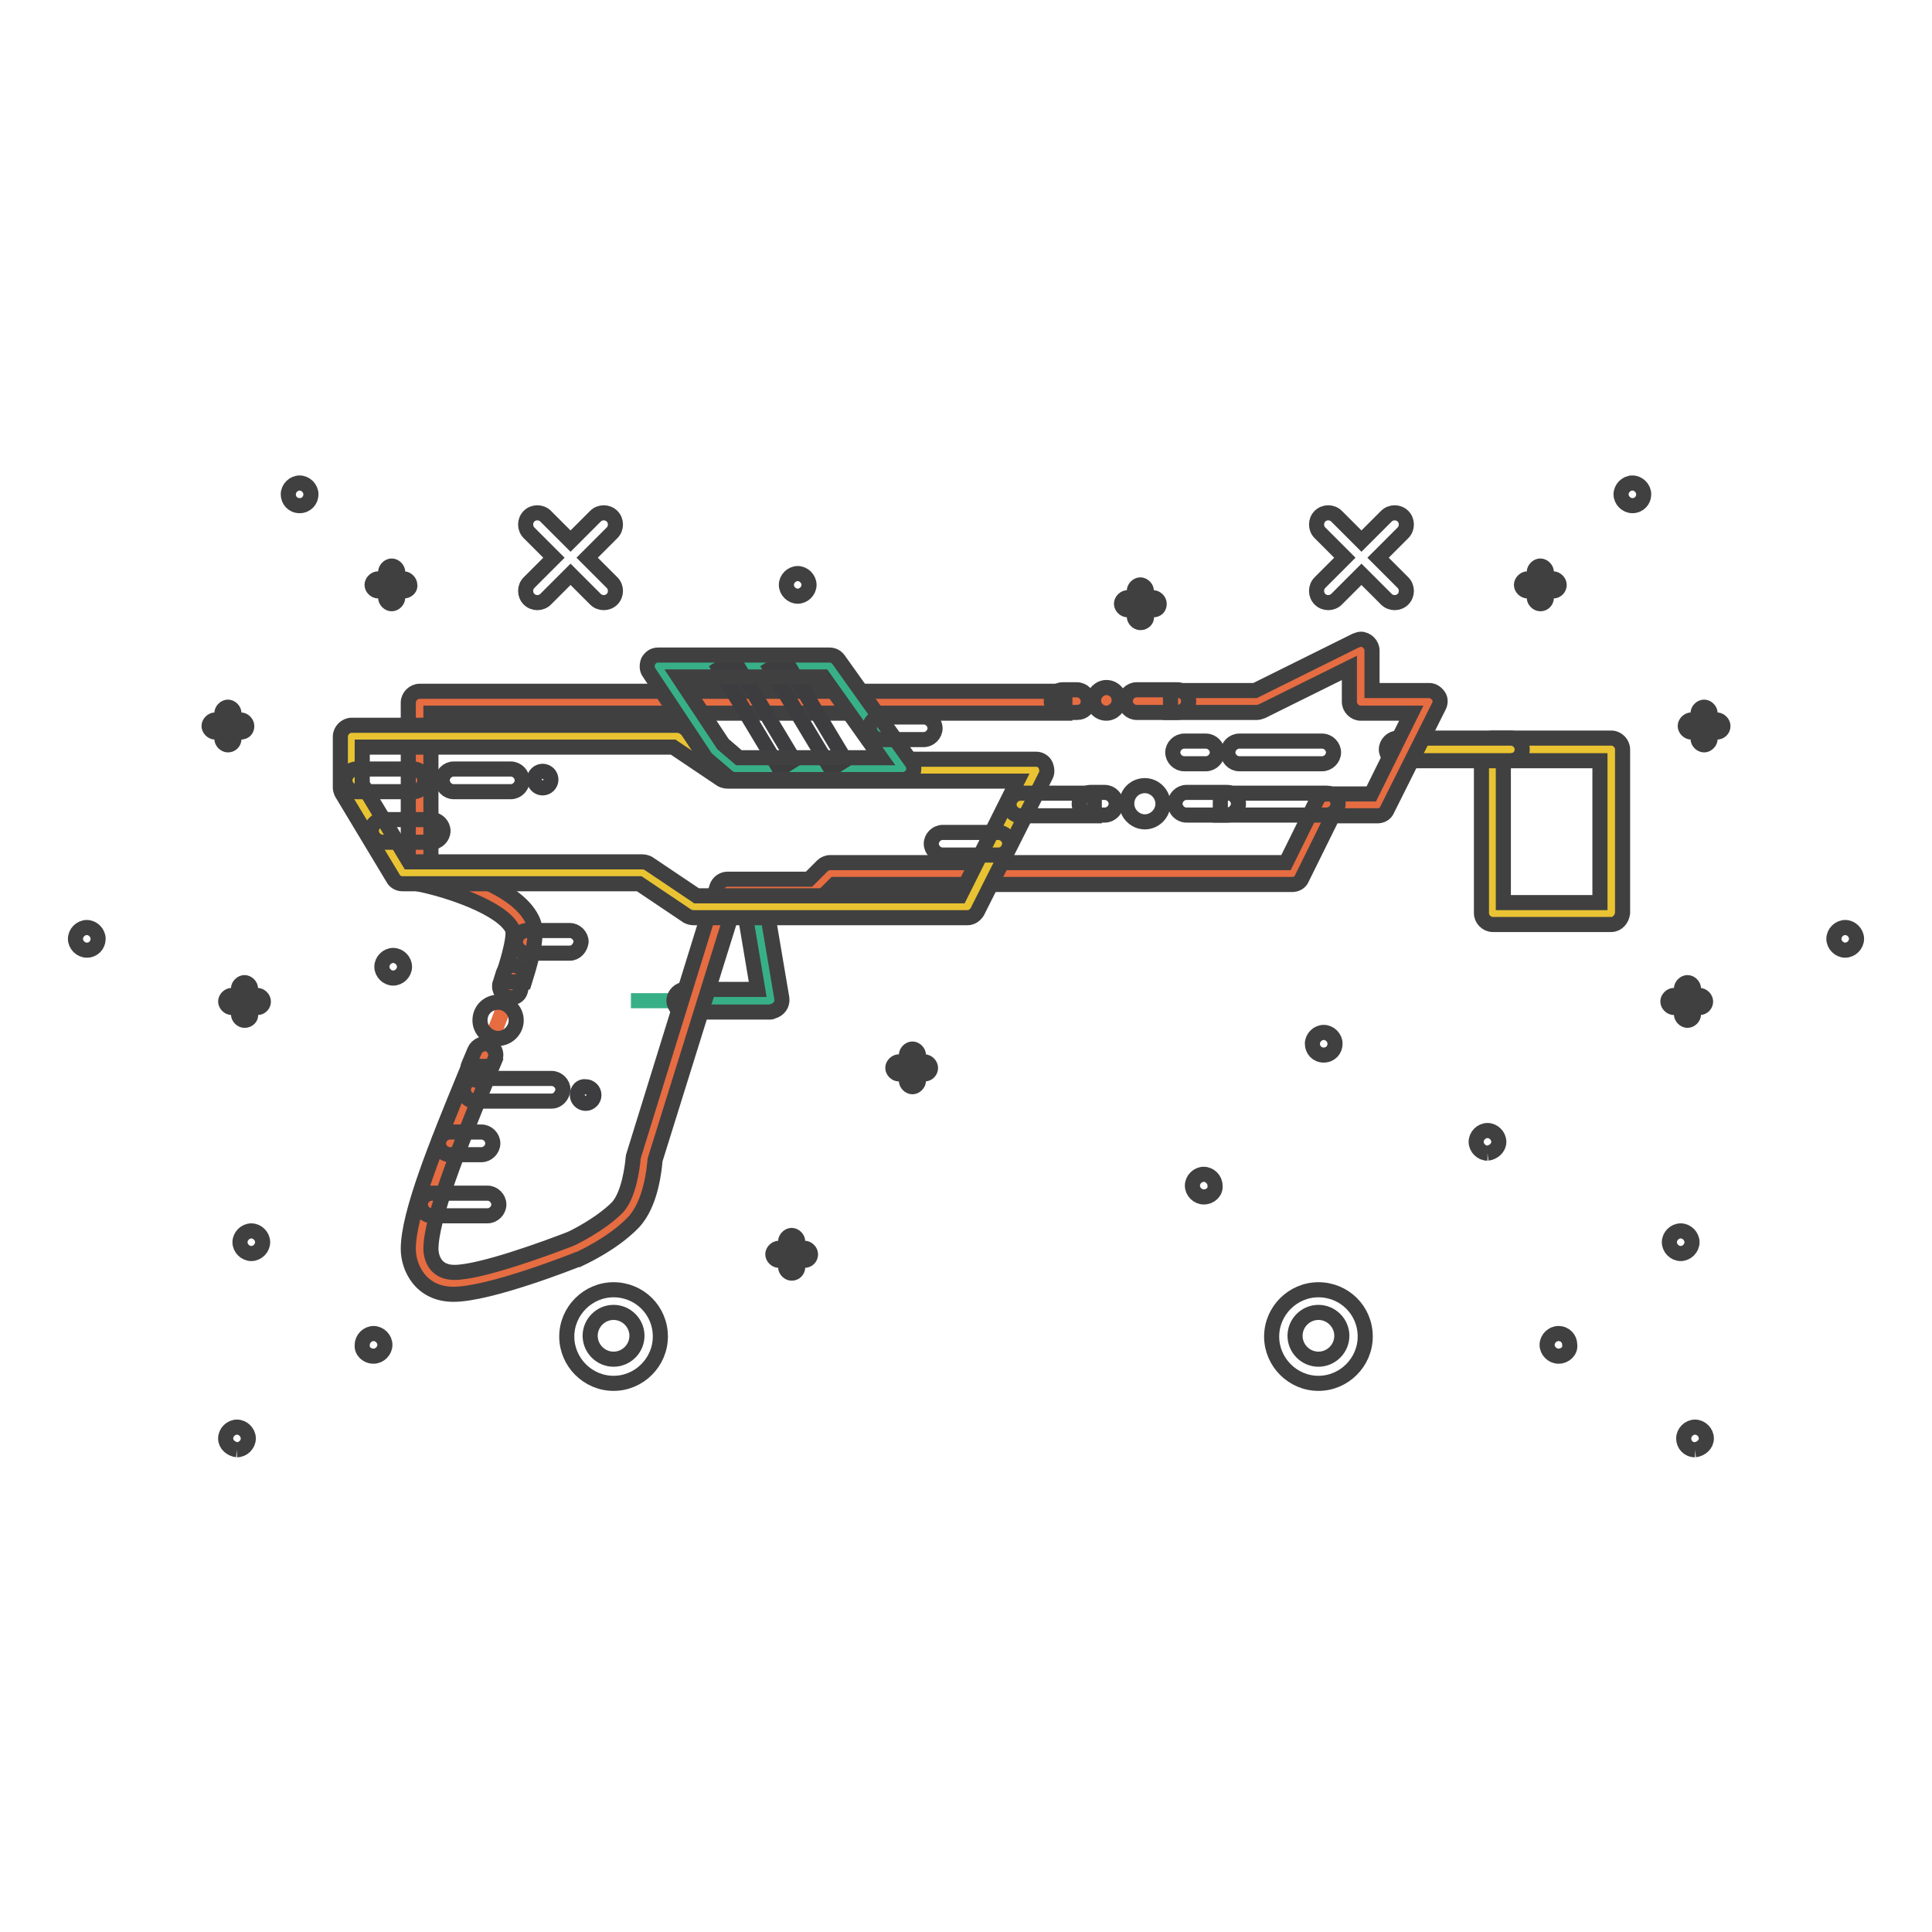 <?xml version="1.0" encoding="utf-8"?>
<!-- Svg Vector Icons : http://www.onlinewebfonts.com/icon -->
<!DOCTYPE svg PUBLIC "-//W3C//DTD SVG 1.1//EN" "http://www.w3.org/Graphics/SVG/1.1/DTD/svg11.dtd">
<svg version="1.1" xmlns="http://www.w3.org/2000/svg" xmlns:xlink="http://www.w3.org/1999/xlink" x="0px" y="0px" viewBox="0 0 256 256" enable-background="new 0 0 256 256" xml:space="preserve">
<g> <path stroke-width="2" fill-opacity="0" stroke="#e9c332"  d="M197.8,99.4h15.7V121h-15.7V99.4z"/> <path stroke-width="2" fill-opacity="0" stroke="#404041"  d="M213.5,122.5h-15.7c-0.8,0-1.5-0.7-1.5-1.5V99.3c0-0.8,0.7-1.5,1.5-1.5h15.7c0.8,0,1.5,0.7,1.5,1.5V121 C214.9,121.8,214.3,122.5,213.5,122.5z M199.2,119.6H212v-18.8h-12.8V119.6z"/> <path stroke-width="2" fill-opacity="0" stroke="#e9c332"  d="M200.2,99.4h-15"/> <path stroke-width="2" fill-opacity="0" stroke="#404041"  d="M200.2,100.8h-15c-0.8,0-1.5-0.7-1.5-1.5c0-0.8,0.7-1.5,1.5-1.5h15c0.8,0,1.5,0.7,1.5,1.5 C201.7,100.2,201,100.8,200.2,100.8z"/> <path stroke-width="2" fill-opacity="0" stroke="#38b087"  d="M83.6,132.6h18.5L99.8,119"/> <path stroke-width="2" fill-opacity="0" stroke="#404041"  d="M102.1,134.1H90.8c-0.8,0-1.5-0.7-1.5-1.5c0-0.8,0.7-1.5,1.5-1.5h9.6l-2-11.9c-0.1-0.8,0.4-1.5,1.2-1.7 c0.8-0.1,1.5,0.4,1.7,1.2l2.3,13.6c0.1,0.8-0.4,1.5-1.2,1.7C102.2,134.1,102.2,134.1,102.1,134.1L102.1,134.1z"/> <path stroke-width="2" fill-opacity="0" stroke="#e66c41"  d="M85.3,153.4l11.1-35.5h11.3l2.3-2.3h61.2l4.5-9.1h6.8l6.8-13.6h-9.1v-6.8L166.7,93H55.6v22.7 c0,0,11.3,2.3,13.6,6.8c2.3,4.5-13.6,34-13.6,43.1c0,0,0,4.5,4.5,4.5c4.5,0,15.9-4.5,15.9-4.5s4.2-1.9,6.8-4.5 C85.1,158.6,85.3,153.4,85.3,153.4L85.3,153.4z"/> <path stroke-width="2" fill-opacity="0" stroke="#404041"  d="M55.3,117.1c4.1,0.8,11.2,3.2,12.6,6c0.1,0.2,0.4,1.3-1.4,6.6c0,0.1-0.1,0.3-0.1,0.4h3.1 c1.3-4.1,1.8-6.8,1-8.3c-2.1-4.3-10.3-6.6-13.4-7.3v-20h84v-2.9H55.6c-0.8,0-1.5,0.7-1.5,1.5v22.7 C54.2,116.3,54.6,116.9,55.3,117.1z"/> <path stroke-width="2" fill-opacity="0" stroke="#404041"  d="M190.6,92.2c-0.3-0.4-0.7-0.7-1.2-0.7h-7.6v-5.3c0-0.8-0.7-1.5-1.5-1.5c-0.2,0-0.4,0.1-0.7,0.2l-13.3,6.6 h-11.2v2.9h11.5c0.2,0,0.4-0.1,0.7-0.2l11.5-5.7V93c0,0.8,0.7,1.5,1.5,1.5h6.7l-5.3,10.7h-5.9c-0.6,0-1.1,0.3-1.3,0.8l-4.1,8.3H110 c-0.4,0-0.8,0.2-1,0.4l-1.8,1.8H96.4c-0.6,0-1.2,0.4-1.4,1L84,153c0,0.1-0.1,0.2-0.1,0.4c-0.1,1.3-0.6,5-2.1,6.6 c-2.3,2.3-6,4.1-6.3,4.2c-3.1,1.2-11.8,4.4-15.3,4.4c-2.8,0-3.1-2.4-3.1-3.1c0-4.1,3.8-13.6,7.2-21.9c0.3-0.8,0.6-1.6,0.9-2.3h-3.1 l-0.5,1.2c-3.7,9-7.5,18.3-7.5,23c0,2.4,1.6,6,6,6c4.8,0,15.9-4.4,16.4-4.6c0,0,0,0,0.1,0c0.2-0.1,4.5-2,7.3-4.9 c2.4-2.5,2.8-7.2,2.9-8.3l10.7-34.3h10.3c0.4,0,0.8-0.2,1-0.4l1.8-1.8h60.6c0.6,0,1.1-0.3,1.3-0.8l4.1-8.3h5.9 c0.6,0,1.1-0.3,1.3-0.8l6.8-13.6C190.9,93.2,190.9,92.6,190.6,92.2L190.6,92.2z"/> <path stroke-width="2" fill-opacity="0" stroke="#e9c332"  d="M137.2,102l-9.1,18.1H91.9l-6.8-4.5H53.3l-6.8-11.3v-6.8h43.1l6.8,4.5H137.2z"/> <path stroke-width="2" fill-opacity="0" stroke="#404041"  d="M128.2,121.6H91.9c-0.3,0-0.6-0.1-0.8-0.2l-6.4-4.3H53.3c-0.5,0-1-0.3-1.2-0.7l-6.8-11.3 c-0.1-0.2-0.2-0.5-0.2-0.7v-6.8c0-0.8,0.7-1.5,1.5-1.5h43.1c0.3,0,0.6,0.1,0.8,0.2l6.4,4.3h40.4c0.5,0,1,0.3,1.2,0.7s0.3,1,0.1,1.4 l-9.1,18.1C129.2,121.3,128.7,121.6,128.2,121.6L128.2,121.6z M92.3,118.7h34.9l7.6-15.2H96.4c-0.3,0-0.6-0.1-0.8-0.2L89.2,99H48 v4.9l6.2,10.3h30.9c0.3,0,0.6,0.1,0.8,0.2L92.3,118.7z"/> <path stroke-width="2" fill-opacity="0" stroke="#3d3c3e"  d="M70.8,103.3c0,0.6,0.5,1.1,1.1,1.1c0.6,0,1.1-0.5,1.1-1.1c0-0.6-0.5-1.1-1.1-1.1 C71.3,102.2,70.8,102.7,70.8,103.3z"/> <path stroke-width="2" fill-opacity="0" stroke="#3d3c3e"  d="M76.5,145.1c0,0.6,0.5,1.1,1.1,1.1c0.6,0,1.1-0.5,1.1-1.1c0-0.6-0.5-1.1-1.1-1.1 C77,143.9,76.5,144.4,76.5,145.1z"/> <path stroke-width="2" fill-opacity="0" stroke="#38b087"  d="M119.6,101.9l-9.7-13.6H87.2l7.5,11.3l2.7,2.3H119.6z"/> <path stroke-width="2" fill-opacity="0" stroke="#3d3c3e"  d="M97.2,87.4l8,13.3l-1.9,1.2l-8-13.3L97.2,87.4z M104,87.4l8,13.3l-1.9,1.2l-8-13.3L104,87.4z"/> <path stroke-width="2" fill-opacity="0" stroke="#404041"  d="M119.6,103.3H97.4c-0.3,0-0.7-0.1-0.9-0.3l-2.7-2.3c-0.1-0.1-0.2-0.2-0.3-0.3L86,89.1 c-0.3-0.4-0.3-1-0.1-1.5c0.3-0.5,0.7-0.8,1.3-0.8h22.7c0.5,0,0.9,0.2,1.2,0.6l9.7,13.6c0.5,0.7,0.3,1.6-0.3,2 C120.2,103.2,119.9,103.3,119.6,103.3L119.6,103.3z M97.9,100.4h18.8l-7.6-10.7H89.9l5.9,8.9L97.9,100.4z"/> <path stroke-width="2" fill-opacity="0" stroke="#404041"  d="M145,105.1h-9.8c-0.8,0-1.5,0.7-1.5,1.5s0.7,1.5,1.5,1.5h9.8V105.1z M175.8,105.1h-14.1v2.9h14.1 c0.8,0,1.5-0.7,1.5-1.5S176.6,105.1,175.8,105.1z"/> <path stroke-width="2" fill-opacity="0" stroke="#404041"  d="M146.4,108h-1.9c-0.8,0-1.5-0.7-1.5-1.5s0.7-1.5,1.5-1.5h1.9c0.8,0,1.5,0.7,1.5,1.5S147.2,108,146.4,108z  M142.7,94.4h-1.9c-0.8,0-1.5-0.7-1.5-1.5c0-0.8,0.7-1.5,1.5-1.5h1.9c0.8,0,1.5,0.7,1.5,1.5C144.2,93.8,143.6,94.4,142.7,94.4z  M156,94.4h-5.4c-0.8,0-1.5-0.7-1.5-1.5c0-0.8,0.7-1.5,1.5-1.5h5.4c0.8,0,1.5,0.7,1.5,1.5C157.5,93.8,156.8,94.4,156,94.4z  M162.6,108h-5.4c-0.8,0-1.5-0.7-1.5-1.5s0.7-1.5,1.5-1.5l0,0h5.4c0.8,0,1.5,0.7,1.5,1.5S163.4,108,162.6,108z"/> <path stroke-width="2" fill-opacity="0" stroke="#404041"  d="M149.3,106.5c0,1.3,1.1,2.4,2.4,2.4c1.3,0,2.4-1.1,2.4-2.4c0,0,0,0,0,0c0-1.3-1.1-2.4-2.4-2.4 S149.3,105.1,149.3,106.5C149.3,106.5,149.3,106.5,149.3,106.5z"/> <path stroke-width="2" fill-opacity="0" stroke="#404041"  d="M144.9,92.8c0,1,0.8,1.7,1.7,1.7s1.7-0.8,1.7-1.7c0,0,0,0,0,0c0-1-0.8-1.7-1.7-1.7 C145.7,91.1,144.9,91.9,144.9,92.8C144.9,92.8,144.9,92.8,144.9,92.8z"/> <path stroke-width="2" fill-opacity="0" stroke="#404041"  d="M63.6,135.2c0,1.3,1.1,2.4,2.4,2.4c1.3,0,2.4-1.1,2.4-2.4c0-1.3-1.1-2.4-2.4-2.4 C64.7,132.8,63.6,133.8,63.6,135.2C63.6,135.1,63.6,135.1,63.6,135.2z"/> <path stroke-width="2" fill-opacity="0" stroke="#404041"  d="M67.7,132.2c-0.8,0-1.5-0.7-1.5-1.5c0-0.2,0-0.3,0.1-0.5l0.4-1.3c0.3-0.8,1.1-1.2,1.8-0.9 c0.8,0.3,1.2,1.1,0.9,1.8l-0.4,1.3C68.9,131.8,68.4,132.2,67.7,132.2z M63.5,143.2c-0.8,0-1.5-0.7-1.5-1.5c0-0.2,0-0.4,0.1-0.6 l0.8-1.9c0.3-0.7,1.2-1.1,1.9-0.8c0,0,0,0,0,0c0.7,0.3,1.1,1.2,0.8,1.9c0,0,0,0,0,0l-0.8,1.9C64.6,142.8,64.1,143.2,63.5,143.2z  M75.5,126.3h-5.7c-0.8,0-1.5-0.7-1.5-1.5c0-0.8,0.7-1.5,1.5-1.5h5.7c0.8,0,1.5,0.7,1.5,1.5C76.9,125.6,76.3,126.3,75.5,126.3z"/> <path stroke-width="2" fill-opacity="0" stroke="#404041"  d="M73.1,145.9H62.9c-0.8,0-1.5-0.7-1.5-1.5c0-0.8,0.7-1.5,1.5-1.5h10.2c0.8,0,1.5,0.7,1.5,1.5 C74.5,145.2,73.9,145.9,73.1,145.9z M63.8,153h-4.2c-0.8,0-1.5-0.7-1.5-1.5c0-0.8,0.7-1.5,1.5-1.5h4.2c0.8,0,1.5,0.7,1.5,1.5 C65.3,152.3,64.6,153,63.8,153z M64.6,161.1h-7.4c-0.8,0-1.5-0.7-1.5-1.5c0-0.8,0.7-1.5,1.5-1.5h7.4c0.8,0,1.5,0.7,1.5,1.5 C66.1,160.4,65.4,161.1,64.6,161.1z M54.8,104.9h-7.6c-0.8,0-1.5-0.7-1.5-1.5s0.7-1.5,1.5-1.5h7.6c0.8,0,1.5,0.7,1.5,1.5 S55.6,104.9,54.8,104.9z M67.7,104.9h-7.6c-0.8,0-1.5-0.7-1.5-1.5s0.7-1.5,1.5-1.5h7.6c0.8,0,1.5,0.7,1.5,1.5 S68.5,104.9,67.7,104.9z M57.2,111.6h-6.5c-0.8,0-1.5-0.7-1.5-1.5s0.7-1.5,1.5-1.5l0,0h6.5c0.8,0,1.5,0.7,1.5,1.5 S58,111.6,57.2,111.6z M122.4,98h-5.7c-0.8,0-1.5-0.7-1.5-1.5s0.7-1.5,1.5-1.5h5.7c0.8,0,1.5,0.7,1.5,1.5S123.2,98,122.4,98z  M132.3,113.3h-7.4c-0.8,0-1.5-0.7-1.5-1.5c0-0.8,0.7-1.5,1.5-1.5h7.4c0.8,0,1.5,0.7,1.5,1.5C133.7,112.7,133.1,113.3,132.3,113.3z  M175.2,101.2h-11c-0.8,0-1.5-0.7-1.5-1.5s0.7-1.5,1.5-1.5h11c0.8,0,1.5,0.7,1.5,1.5S176,101.2,175.2,101.2z M159.8,101.2h-2.9 c-0.8,0-1.5-0.7-1.5-1.5s0.7-1.5,1.5-1.5l0,0h2.9c0.8,0,1.5,0.7,1.5,1.5S160.6,101.2,159.8,101.2z M81.3,180.1 c-1.7,0-3.1-1.4-3.1-3.1s1.4-3.1,3.1-3.1c1.7,0,3.1,1.4,3.1,3.1S83,180.1,81.3,180.1 M81.3,170.9c-3.4,0-6.2,2.8-6.2,6.2 c0,3.4,2.8,6.2,6.2,6.2c3.4,0,6.2-2.8,6.2-6.2C87.5,173.6,84.7,170.9,81.3,170.9 M77.8,73.9l3.3-3.3c0.6-0.6,0.6-1.6,0-2.2 c-0.6-0.6-1.6-0.6-2.2,0c0,0,0,0,0,0l-3.3,3.3l-3.3-3.3c-0.6-0.6-1.6-0.6-2.2,0c-0.6,0.6-0.6,1.6,0,2.2c0,0,0,0,0,0l3.3,3.3 l-3.3,3.3c-0.6,0.6-0.6,1.6,0,2.2c0.6,0.6,1.6,0.6,2.2,0c0,0,0,0,0,0l3.3-3.3l3.3,3.3c0.6,0.6,1.6,0.6,2.2,0c0.6-0.6,0.6-1.6,0-2.2 c0,0,0,0,0,0L77.8,73.9z M52.1,129.6c0.8,0,1.5-0.7,1.5-1.5c0,0,0,0,0,0c0-0.8-0.7-1.5-1.5-1.5c0,0,0,0,0,0c-0.8,0-1.5,0.7-1.5,1.5 c0,0,0,0,0,0C50.6,128.9,51.3,129.6,52.1,129.6C52.1,129.6,52.1,129.6,52.1,129.6 M31.4,192.1c0.8,0,1.5-0.7,1.5-1.5c0,0,0,0,0,0 c0-0.8-0.7-1.5-1.5-1.5c0,0,0,0,0,0c-0.8,0-1.5,0.7-1.5,1.5c0,0,0,0,0,0C29.9,191.4,30.6,192,31.4,192.1 C31.4,192.1,31.4,192.1,31.4,192.1 M49.5,179.7c0.8,0,1.5-0.7,1.5-1.5c0,0,0,0,0,0c0-0.8-0.7-1.5-1.5-1.5c0,0,0,0,0,0 c-0.8,0-1.5,0.7-1.5,1.5c0,0,0,0,0,0C47.9,179,48.6,179.7,49.5,179.7C49.5,179.7,49.5,179.7,49.5,179.7 M39.7,67 c0.9,0,1.5-0.7,1.5-1.5c0,0,0,0,0,0c0-0.8-0.7-1.5-1.5-1.5c0,0,0,0,0,0c-0.8,0-1.5,0.7-1.5,1.5c0,0,0,0,0,0 C38.2,66.3,38.8,67,39.7,67C39.7,67,39.7,67,39.7,67 M11.5,125.9c0.9,0,1.5-0.7,1.5-1.5c0,0,0,0,0,0c0-0.8-0.7-1.5-1.5-1.5 c0,0,0,0,0,0c-0.8,0-1.5,0.7-1.5,1.5c0,0,0,0,0,0C10,125.2,10.7,125.9,11.5,125.9C11.5,125.9,11.5,125.9,11.5,125.9 M33.3,166.1 c0.8,0,1.5-0.7,1.5-1.5c0,0,0,0,0,0c0-0.8-0.7-1.5-1.5-1.5c0,0,0,0,0,0c-0.8,0-1.5,0.7-1.5,1.5c0,0,0,0,0,0 C31.8,165.4,32.5,166.1,33.3,166.1C33.3,166.1,33.3,166.1,33.3,166.1"/> <path stroke-width="2" fill-opacity="0" stroke="#404041"  d="M32.4,135.2c-0.4,0-0.8-0.4-0.8-0.8l0,0V131c0-0.4,0.4-0.8,0.8-0.8c0.4,0,0.8,0.4,0.8,0.8c0,0,0,0,0,0v3.4 C33.3,134.8,32.9,135.2,32.4,135.2C32.4,135.2,32.4,135.2,32.4,135.2z"/> <path stroke-width="2" fill-opacity="0" stroke="#404041"  d="M34.1,133.5h-3.4c-0.4,0-0.8-0.4-0.8-0.8s0.4-0.8,0.8-0.8l0,0h3.4c0.4,0,0.8,0.4,0.8,0.8 S34.6,133.5,34.1,133.5z"/> <path stroke-width="2" fill-opacity="0" stroke="#404041"  d="M30.2,98.7c-0.4,0-0.8-0.4-0.8-0.8l0,0v-3.4c0-0.4,0.4-0.8,0.8-0.8c0.4,0,0.8,0.4,0.8,0.8v3.4 C31,98.3,30.7,98.7,30.2,98.7z"/> <path stroke-width="2" fill-opacity="0" stroke="#404041"  d="M31.9,97h-3.4c-0.4,0-0.8-0.4-0.8-0.8c0-0.4,0.4-0.8,0.8-0.8c0,0,0,0,0,0h3.4c0.4,0,0.8,0.4,0.8,0.8 C32.7,96.7,32.4,97,31.9,97C31.9,97,31.9,97,31.9,97z"/> <path stroke-width="2" fill-opacity="0" stroke="#404041"  d="M51.9,80c-0.4,0-0.8-0.4-0.8-0.8l0,0v-3.4c0-0.4,0.4-0.8,0.8-0.8c0.4,0,0.8,0.4,0.8,0.8v3.4 C52.7,79.6,52.3,80,51.9,80C51.9,80,51.9,80,51.9,80z"/> <path stroke-width="2" fill-opacity="0" stroke="#404041"  d="M53.5,78.3h-3.4c-0.4,0-0.8-0.4-0.8-0.8s0.4-0.8,0.8-0.8c0,0,0,0,0,0h3.4c0.4,0,0.8,0.4,0.8,0.8 C54.4,77.9,54,78.3,53.5,78.3C53.5,78.3,53.5,78.3,53.5,78.3z"/> <path stroke-width="2" fill-opacity="0" stroke="#404041"  d="M174.7,180.1c-1.7,0-3.1-1.4-3.1-3.1s1.4-3.1,3.1-3.1s3.1,1.4,3.1,3.1S176.4,180.1,174.7,180.1  M174.7,170.9c-3.4,0-6.2,2.8-6.2,6.2c0,3.4,2.8,6.2,6.2,6.2s6.2-2.8,6.2-6.2C180.9,173.6,178.1,170.9,174.7,170.9 M178.2,73.9 l-3.3-3.3c-0.6-0.6-0.6-1.6,0-2.2c0.6-0.6,1.6-0.6,2.2,0c0,0,0,0,0,0l3.3,3.3l3.3-3.3c0.6-0.6,1.6-0.6,2.2,0c0.6,0.6,0.6,1.6,0,2.2 c0,0,0,0,0,0l-3.3,3.3l3.3,3.3c0.6,0.6,0.6,1.6,0,2.2c-0.6,0.6-1.6,0.6-2.2,0c0,0,0,0,0,0l-3.3-3.3l-3.3,3.3 c-0.6,0.6-1.6,0.6-2.2,0c-0.6-0.6-0.6-1.6,0-2.2c0,0,0,0,0,0L178.2,73.9z M197.1,152.8c-0.8,0-1.5-0.7-1.5-1.5c0,0,0,0,0,0 c0-0.8,0.7-1.5,1.5-1.5c0,0,0,0,0,0c0.8,0,1.5,0.7,1.5,1.5c0,0,0,0,0,0C198.6,152.1,197.9,152.7,197.1,152.8 C197.1,152.8,197.1,152.8,197.1,152.8 M175.4,139.8c-0.9,0-1.5-0.7-1.5-1.5c0,0,0,0,0,0c0-0.8,0.7-1.5,1.5-1.5c0,0,0,0,0,0 c0.8,0,1.5,0.7,1.5,1.5c0,0,0,0,0,0C176.9,139.1,176.3,139.8,175.4,139.8C175.4,139.8,175.4,139.8,175.4,139.8 M159.5,158.6 c-0.8,0-1.5-0.7-1.5-1.5c0,0,0,0,0,0c0-0.8,0.7-1.5,1.5-1.5c0,0,0,0,0,0c0.8,0,1.5,0.7,1.5,1.5c0,0,0,0,0,0 C161.1,157.9,160.4,158.6,159.5,158.6C159.6,158.6,159.5,158.6,159.5,158.6 M224.6,192.1c-0.9,0-1.5-0.7-1.5-1.5c0,0,0,0,0,0 c0-0.8,0.7-1.5,1.5-1.5c0,0,0,0,0,0c0.8,0,1.5,0.7,1.5,1.5c0,0,0,0,0,0C226.1,191.4,225.4,192,224.6,192.1 C224.6,192.1,224.6,192.1,224.6,192.1 M206.5,179.7c-0.8,0-1.5-0.7-1.5-1.5c0,0,0,0,0,0c0-0.8,0.7-1.5,1.5-1.5c0,0,0,0,0,0 c0.9,0,1.5,0.7,1.5,1.5c0,0,0,0,0,0C208.1,179,207.4,179.7,206.5,179.7C206.6,179.7,206.5,179.7,206.5,179.7 M216.3,67 c-0.8,0-1.5-0.7-1.5-1.5c0,0,0,0,0,0c0-0.8,0.7-1.5,1.5-1.5c0,0,0,0,0,0c0.8,0,1.5,0.7,1.5,1.5c0,0,0,0,0,0 C217.8,66.3,217.2,67,216.3,67C216.3,67,216.3,67,216.3,67 M105.7,79c-0.8,0-1.5-0.7-1.5-1.5c0,0,0,0,0,0c0-0.8,0.7-1.5,1.5-1.5 c0,0,0,0,0,0c0.8,0,1.5,0.7,1.5,1.5c0,0,0,0,0,0C107.2,78.3,106.5,79,105.7,79C105.7,79,105.7,79,105.7,79 M244.5,125.9 c-0.8,0-1.5-0.7-1.5-1.5c0,0,0,0,0,0c0-0.8,0.7-1.5,1.5-1.5c0,0,0,0,0,0c0.8,0,1.5,0.7,1.5,1.5c0,0,0,0,0,0 C246,125.2,245.3,125.9,244.5,125.9C244.5,125.9,244.5,125.9,244.5,125.9 M222.7,166.1c-0.8,0-1.5-0.7-1.5-1.5c0,0,0,0,0,0 c0-0.8,0.7-1.5,1.5-1.5c0,0,0,0,0,0c0.8,0,1.5,0.7,1.5,1.5c0,0,0,0,0,0C224.2,165.4,223.5,166.1,222.7,166.1 C222.7,166.1,222.7,166.1,222.7,166.1"/> <path stroke-width="2" fill-opacity="0" stroke="#404041"  d="M223.6,135.2c-0.4,0-0.8-0.4-0.8-0.8l0,0V131c0-0.4,0.4-0.8,0.8-0.8s0.8,0.4,0.8,0.8v3.4 C224.4,134.8,224,135.2,223.6,135.2L223.6,135.2z"/> <path stroke-width="2" fill-opacity="0" stroke="#404041"  d="M225.2,133.5h-3.4c-0.4,0-0.8-0.4-0.8-0.8s0.4-0.8,0.8-0.8h3.4c0.4,0,0.8,0.4,0.8,0.8 S225.7,133.5,225.2,133.5z"/> <path stroke-width="2" fill-opacity="0" stroke="#404041"  d="M225.8,98.7c-0.4,0-0.8-0.4-0.8-0.8l0,0v-3.4c0-0.4,0.4-0.8,0.8-0.8s0.8,0.4,0.8,0.8v3.4 C226.6,98.3,226.2,98.7,225.8,98.7L225.8,98.7z"/> <path stroke-width="2" fill-opacity="0" stroke="#404041"  d="M227.5,97h-3.4c-0.4,0-0.8-0.4-0.8-0.8s0.4-0.8,0.8-0.8h0h3.4c0.4,0,0.8,0.4,0.8,0.8 C228.3,96.7,227.9,97,227.5,97L227.5,97L227.5,97z"/> <path stroke-width="2" fill-opacity="0" stroke="#404041"  d="M204.1,80c-0.4,0-0.8-0.4-0.8-0.8l0,0v-3.4c0-0.4,0.4-0.8,0.8-0.8s0.8,0.4,0.8,0.8v3.4 C204.9,79.6,204.6,80,204.1,80L204.1,80z"/> <path stroke-width="2" fill-opacity="0" stroke="#404041"  d="M205.8,78.3h-3.4c-0.4,0-0.8-0.4-0.8-0.8c0-0.4,0.4-0.8,0.8-0.8h3.4c0.4,0,0.8,0.4,0.8,0.8 C206.6,77.9,206.3,78.3,205.8,78.3C205.8,78.3,205.8,78.3,205.8,78.3z"/> <path stroke-width="2" fill-opacity="0" stroke="#404041"  d="M151.1,82.5c-0.4,0-0.8-0.4-0.8-0.8l0,0v-3.4c0-0.4,0.4-0.8,0.8-0.8s0.8,0.4,0.8,0.8v3.4 C152,82.1,151.6,82.5,151.1,82.5C151.1,82.5,151.1,82.5,151.1,82.5z"/> <path stroke-width="2" fill-opacity="0" stroke="#404041"  d="M152.8,80.8h-3.4c-0.4,0-0.8-0.4-0.8-0.8c0-0.4,0.4-0.8,0.8-0.8c0,0,0,0,0,0h3.4c0.4,0,0.8,0.4,0.8,0.8 C153.6,80.5,153.3,80.8,152.8,80.8C152.8,80.8,152.8,80.8,152.8,80.8z"/> <path stroke-width="2" fill-opacity="0" stroke="#404041"  d="M120.9,144c-0.4,0-0.8-0.4-0.8-0.8l0,0v-3.4c0-0.4,0.4-0.8,0.8-0.8c0.4,0,0.8,0.4,0.8,0.8v0v3.4 C121.7,143.6,121.3,144,120.9,144C120.9,144,120.9,144,120.9,144z"/> <path stroke-width="2" fill-opacity="0" stroke="#404041"  d="M122.5,142.3h-3.4c-0.4,0-0.8-0.4-0.8-0.8s0.4-0.8,0.8-0.8h3.4c0.4,0,0.8,0.4,0.8,0.8 S123,142.3,122.5,142.3z"/> <path stroke-width="2" fill-opacity="0" stroke="#404041"  d="M104.9,168.7c-0.4,0-0.8-0.4-0.8-0.8l0,0v-3.4c0-0.4,0.4-0.8,0.8-0.8c0.4,0,0.8,0.4,0.8,0.8c0,0,0,0,0,0 v3.4C105.7,168.3,105.4,168.7,104.9,168.7L104.9,168.7z"/> <path stroke-width="2" fill-opacity="0" stroke="#404041"  d="M106.6,167h-3.4c-0.4,0-0.8-0.4-0.8-0.8c0-0.4,0.4-0.8,0.8-0.8h3.4c0.4,0,0.8,0.4,0.8,0.8 C107.4,166.6,107.1,167,106.6,167z"/></g>
</svg>